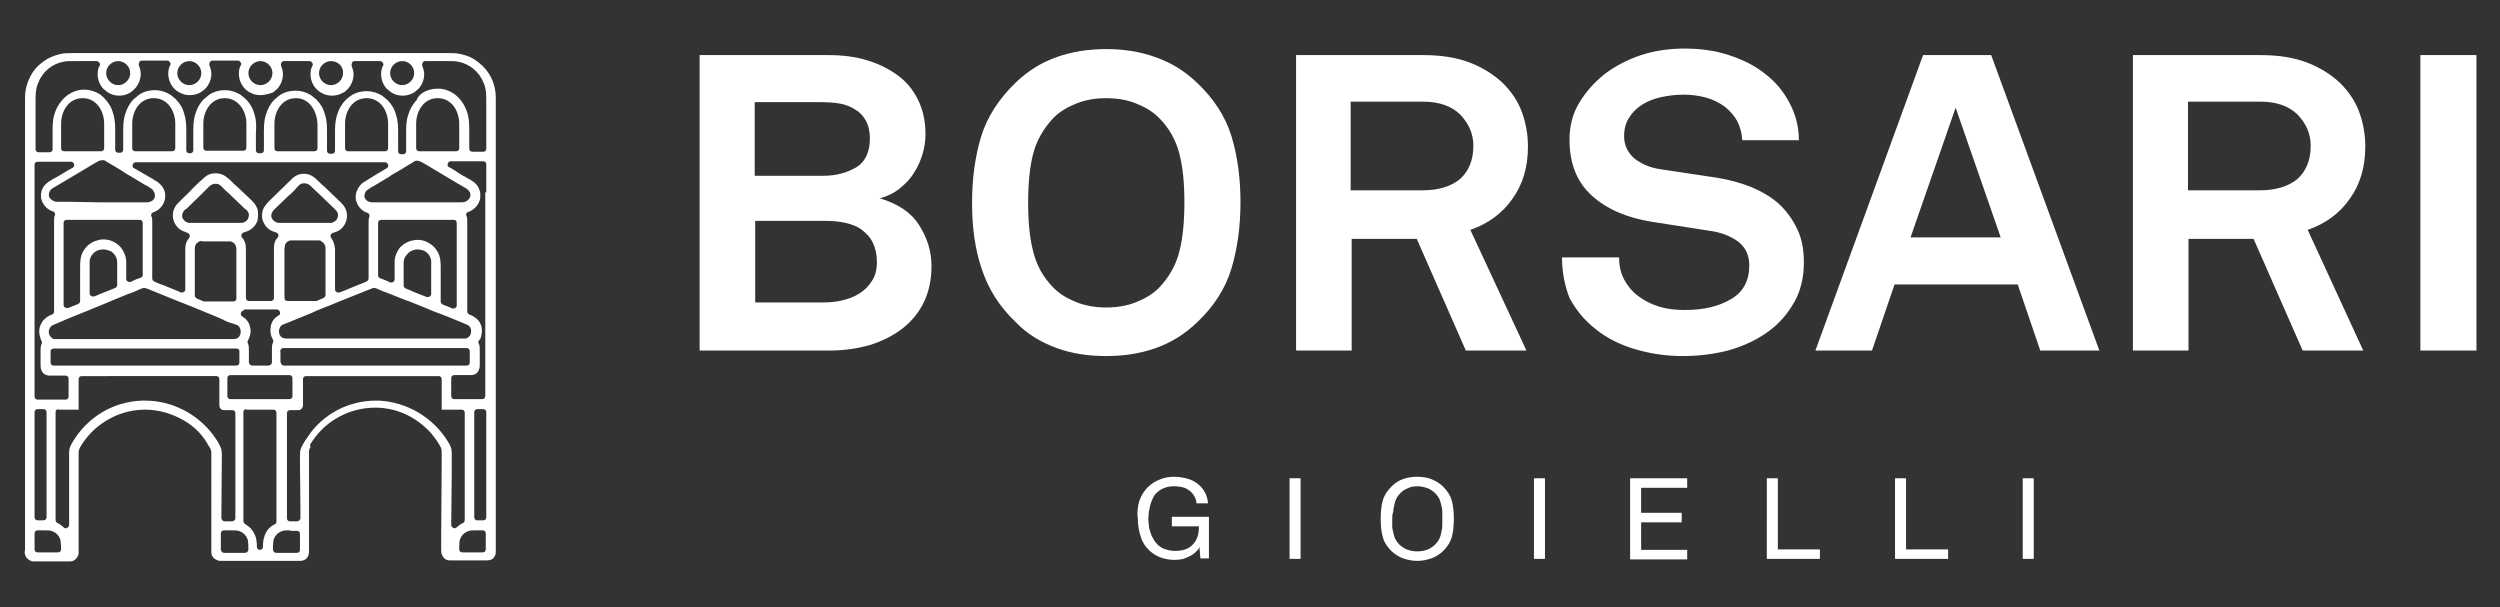 <?xml version="1.0" encoding="utf-8"?>
<!-- Generator: Adobe Illustrator 27.8.0, SVG Export Plug-In . SVG Version: 6.00 Build 0)  -->
<svg version="1.1" id="Livello_1" xmlns="http://www.w3.org/2000/svg" xmlns:xlink="http://www.w3.org/1999/xlink" x="0px" y="0px"
	 viewBox="0 0 499.2 121.3" style="enable-background:new 0 0 499.2 121.3;" xml:space="preserve">
<rect x="0" y="0" width="499.2" height="121.3" fill="#333333" stroke="none"/>
<style type="text/css">
	.st0{fill:#FFF;}
</style>
<path class="st0" d="M97.1,38.4v-5.6c0-0.4-0.3-0.6-0.6-0.6h-6.5c-0.3,0-0.5,0.2-0.6,0.5c-0.1,0.3,0,0.6,0.3,0.7l0.4,0.2
	c0.5,0.3,1,0.6,1.4,0.9c0.5,0.3,0.9,0.6,1.4,0.8l0.3,0.2c0.1,0.1,0.3,0.2,0.4,0.2c0.5,0.3,1,0.6,1.4,1c0.5,0.5,0.8,1.2,0.9,1.9
	c0,0.2,0,0.7,0,0.9c-0.2,1.3-1.1,2.3-2.3,2.8l-0.1,0c-0.3,0.1-0.5,0.4-0.4,0.7c0,0.1,0,0.2,0.1,0.2c0.1,0.3,0.1,0.7,0.1,1.1l0,0.1
	c0,0.2,0,0.4,0,0.6l0,0.2c0,0.8,0,1.6,0,2.4c0,1.1,0,14.6,0,14.6c0,0.3,0.2,0.5,0.4,0.6l0.5,0.2c0.8,0.4,1.5,1,1.8,1.8
	c0.5,1.2,0,2.6,0,2.6l-0.1,0.3L95.6,68c-0.1,0.2-0.1,0.4,0,0.6c0.2,0.4,0.2,0.8,0.2,1.3l0,1.7c0,0.3,0,0.5,0,0.8l0,0.2
	c0,0.5,0,0.9-0.2,1.3c-0.3,0.7-0.8,1-1.7,1c-0.1,0-0.6,0-0.6,0l-0.3,0c0,0-0.1,0-0.1,0l-2.2,0c-0.4,0-0.6,0.3-0.6,0.6v3.6
	c0,0.4,0.3,0.6,0.6,0.6h5.6c0.4,0,0.6-0.3,0.6-0.6V67.7v-3.1V39.5V38.4z M23.6,12.2c-1.3,0-2.4,1.1-2.4,2.4c0,1.3,1.1,2.4,2.4,2.4
	c1.3,0,2.4-1.1,2.4-2.4C26,13.3,24.9,12.2,23.6,12.2z M37.8,12.2c-1.3,0-2.4,1.1-2.4,2.4c0,1.3,1.1,2.4,2.4,2.4
	c1.3,0,2.4-1.1,2.4-2.4C40.2,13.3,39.1,12.2,37.8,12.2z M52,12.2c-1.3,0-2.4,1.1-2.4,2.4c0,1.3,1.1,2.4,2.4,2.4
	c1.3,0,2.4-1.1,2.4-2.4C54.4,13.3,53.3,12.2,52,12.2z M66.1,12.2c-1.3,0-2.4,1.1-2.4,2.4c0,1.3,1.1,2.4,2.4,2.4
	c1.3,0,2.4-1.1,2.4-2.4C68.6,13.3,67.5,12.2,66.1,12.2z M80.3,12.2c-1.3,0-2.4,1.1-2.4,2.4c0,1.3,1.1,2.4,2.4,2.4
	c1.3,0,2.4-1.1,2.4-2.4C82.7,13.3,81.7,12.2,80.3,12.2z M16.5,19.6c-2.8,0-4.3,2.6-4.3,5.1c0,1.4,0,2.8,0,4.2l0,0.7
	c0,0.4,0.3,0.6,0.6,0.6h7.4c0.4,0,0.6-0.3,0.6-0.6l0-0.6c0-1.4,0-2.9,0-4.3C20.8,22.2,19.3,19.6,16.5,19.6z M30.7,19.6
	c-2.8,0-4.3,2.6-4.3,5.1c0,1.4,0,2.8,0,4.2l0,0.7c0,0.4,0.3,0.6,0.6,0.6h7.4c0.4,0,0.6-0.3,0.6-0.6l0-0.7c0-1.4,0-2.8,0-4.2
	C35,22.2,33.5,19.6,30.7,19.6z M44.9,19.6c-2.8,0-4.3,2.6-4.3,5.1c0,1.4,0,2.7,0,4l0,0.8c0,0.4,0.3,0.6,0.6,0.6h7.4
	c0.4,0,0.6-0.3,0.6-0.6l0-0.6c0-1.4,0-2.9,0-4.3C49.2,22.2,47.6,19.6,44.9,19.6z M59.1,19.6c-2.8,0-4.3,2.6-4.3,5.1
	c0,1.6,0,3.3,0,4.9c0,0.4,0.3,0.6,0.6,0.6h7.4c0.4,0,0.6-0.3,0.6-0.6l0-0.6c0-1.4,0-2.8,0-4.2C63.3,22.2,61.8,19.6,59.1,19.6z
	 M73.2,19.6c-2.8,0-4.3,2.6-4.3,5.1c0,1.4,0,2.8,0,4.1l0,0.8c0,0.4,0.3,0.6,0.6,0.6h7.4c0.4,0,0.6-0.3,0.6-0.6l0-0.2
	c0-1.5,0-3.1,0-4.7C77.5,22.2,76,19.6,73.2,19.6z M84.3,18.6c0.9-0.6,2-0.9,3.1-0.9c2.7,0,5,1.9,5.9,4.8c0.4,1.2,0.4,2.4,0.4,3.7
	l0,0.6v2.9c0,0.4,0.3,0.6,0.6,0.6h2.2c0.4,0,0.6-0.3,0.6-0.6l0-7.5c0-0.7,0-1.4,0-2.2c0-1.1,0-2.2-0.5-3.4c-0.9-2.3-2.9-3.9-5.2-4.3
	c-0.5-0.1-1.1-0.1-2-0.1c-0.2,0-0.7,0-0.7,0s-0.5,0-0.6,0h-3.2c-0.2,0-0.4,0.1-0.5,0.3c-0.1,0.2-0.1,0.4-0.1,0.6
	c0.2,0.5,0.4,1.1,0.4,1.7c0,1.1-0.4,2.1-1.1,2.9c-0.2,0.2-0.9,0.8-1,0.8c-0.7,0.4-1.4,0.6-2.2,0.6c-0.8,0-1.5-0.2-2.2-0.6
	c-0.1-0.1-0.8-0.6-1-0.8c-0.7-0.8-1.1-1.8-1.1-2.9c0-0.6,0.1-1.2,0.4-1.7c0.1-0.2,0.1-0.4-0.1-0.6c-0.1-0.2-0.3-0.3-0.5-0.3h-5.1
	c-0.2,0-0.4,0.1-0.5,0.3c-0.1,0.2-0.1,0.4-0.1,0.6c0.2,0.6,0.4,1.1,0.4,1.7c0,1.1-0.4,2.1-1.1,2.9c0,0-0.6,0.7-1,0.8
	c-0.7,0.4-1.4,0.6-2.2,0.6c-0.8,0-1.5-0.2-2.2-0.6c-0.5-0.3-1-0.8-1-0.8c-0.7-0.8-1.1-1.8-1.1-2.9c0-0.6,0.1-1.2,0.4-1.7
	c0.1-0.2,0.1-0.4-0.1-0.6c-0.1-0.2-0.3-0.3-0.5-0.3h-5.1c-0.2,0-0.4,0.1-0.5,0.3c-0.1,0.2-0.1,0.4-0.1,0.6c0.2,0.5,0.4,1.1,0.4,1.7
	c0,1.1-0.4,2.1-1.1,2.9c-0.2,0.2-0.9,0.8-1,0.8C53.5,18.8,52.7,19,52,19c-0.8,0-1.5-0.2-2.2-0.6c-0.6-0.3-1-0.8-1-0.8
	c-0.7-0.8-1.1-1.8-1.1-2.9c0-0.6,0.1-1.2,0.4-1.7c0.1-0.2,0.1-0.4-0.1-0.6c-0.1-0.2-0.3-0.3-0.5-0.3h-5.1c-0.2,0-0.4,0.1-0.5,0.3
	c-0.1,0.2-0.1,0.4-0.1,0.6c0.2,0.5,0.4,1.1,0.4,1.7c0,1.1-0.4,2.1-1.1,2.9c0,0-0.6,0.6-1,0.8c-0.6,0.4-1.5,0.6-2.2,0.6
	c-0.8,0-1.5-0.2-2.2-0.6c-0.7-0.4-1-0.8-1-0.8c-0.7-0.8-1.1-1.8-1.1-2.9c0-0.6,0.1-1.2,0.4-1.7c0.1-0.2,0.1-0.4-0.1-0.6
	c-0.1-0.2-0.3-0.3-0.5-0.3h-5.1c-0.2,0-0.4,0.1-0.5,0.3c-0.1,0.2-0.1,0.4-0.1,0.6c0.2,0.5,0.4,1.1,0.4,1.7c0,0.8-0.2,2.5-2.1,3.8
	c-0.7,0.4-1.4,0.6-2.2,0.6c-0.8,0-1.5-0.2-2.2-0.6c-0.1-0.1-0.8-0.6-1-0.8c-0.7-0.8-1.1-1.8-1.1-2.9c0-0.6,0.1-1.2,0.4-1.7
	c0.1-0.2,0.1-0.4-0.1-0.6c-0.1-0.2-0.3-0.3-0.5-0.3h-3.2c-0.2,0-0.4,0-0.6,0c-0.2,0-0.5,0-0.8,0c-0.8,0-1.4,0-1.9,0.1
	c-2.4,0.4-4.3,2-5.2,4.3c-0.5,1.2-0.5,2.3-0.5,3.4c0,0.7,0,1.4,0,2.2c0,0.4,0,0.7,0,1.1c0,2.2,0,4.3,0,6.5c0,0.4,0.3,0.6,0.6,0.6
	h2.2c0.4,0,0.6-0.3,0.6-0.6v-2.9l0-0.5c0-1.3,0-2.5,0.4-3.7c0.9-2.8,3.2-4.8,5.9-4.8c1.1,0,2.1,0.3,3.1,0.9c0,0,0.8,0.6,1,0.9
	c0.8,0.8,1.4,1.8,1.7,3c0.4,1.2,0.4,2.4,0.4,3.7l0,0.6v2.9c0,0.4,0.3,0.6,0.6,0.6h0.4c0.4,0,0.6-0.3,0.6-0.6v-2.9l0-0.5
	c0-1.3,0-2.5,0.4-3.7c0.3-1.1,0.9-2.2,1.7-3c0,0,1-0.8,1.1-0.9c0.9-0.6,2-0.9,3.1-0.9c1.1,0,2.1,0.3,3.1,0.9
	c0.1,0.1,0.8,0.6,1.1,0.9c0.8,0.8,1.4,1.8,1.7,3c0.4,1.2,0.4,2.4,0.4,3.7c0,0.2,0,3.5,0,3.5c0,0.4,0.3,0.6,0.6,0.6H38
	c0.4,0,0.6-0.3,0.6-0.6v-2.9l0-0.6c0-1.3,0-2.5,0.4-3.7c0.3-1.1,0.9-2.2,1.7-3c0,0,1-0.8,1.1-0.9c0.9-0.6,2-0.9,3.1-0.9
	c1.1,0,2.1,0.3,3.1,0.9c0.1,0.1,0.8,0.6,1.1,0.9c0.8,0.8,1.4,1.8,1.7,3c0.4,1.2,0.4,2.4,0.3,3.7l0,0.6c0,1,0,1.9,0,2.9
	c0,0.4,0.3,0.6,0.6,0.6h0.4c0.4,0,0.6-0.3,0.6-0.6v-2.9l0-0.5c0-1.3,0-2.5,0.4-3.7c0.3-1.1,0.9-2.2,1.7-3c0,0,0.9-0.8,1.1-0.9
	c0.9-0.6,2-0.9,3.1-0.9c1.1,0,2.1,0.3,3.1,0.9c0.4,0.3,1.1,0.9,1.1,0.9c0.8,0.8,1.4,1.8,1.7,3c0.4,1.2,0.4,2.4,0.4,3.7l0,0.6v2.9
	c0,0.4,0.3,0.6,0.6,0.6h0.4c0.4,0,0.6-0.3,0.6-0.6c0-1,0-1.9,0-2.9l0-0.5c0-1.3,0-2.5,0.4-3.7c0.3-1.1,0.9-2.2,1.7-3
	c0,0,0.5-0.5,1.1-0.9c0.9-0.6,2-0.9,3.1-0.9c1.1,0,2.1,0.3,3.1,0.9c0.1,0.1,0.8,0.6,1.1,0.9c0.8,0.8,1.4,1.8,1.7,3
	c0.4,1.2,0.4,2.4,0.4,3.7l0,0.6v2.9c0,0.4,0.3,0.6,0.6,0.6h0.4c0.4,0,0.6-0.3,0.6-0.6c0-1,0-1.9,0-2.9l0-0.6c0-1.3,0-2.5,0.4-3.7
	c0.3-1.1,0.9-2.2,1.7-3C83.3,19.4,84.2,18.6,84.3,18.6z M87.4,19.6c-2.8,0-4.3,2.6-4.3,5.1c0,1.6,0,3.2,0,4.7l0,0.2
	c0,0.4,0.3,0.6,0.6,0.6h7.4c0.4,0,0.6-0.3,0.6-0.6l0-0.3c0-1.5,0-3.1,0-4.6C91.7,22.2,90.2,19.6,87.4,19.6z M19.9,40.4h5.5
	c0.4,0,0.9,0,1.3,0c0.4,0,0.9,0,1.3,0c0.5,0,0.9,0,1.4,0c0.5,0,1.1-0.3,1.3-0.6c0.2-0.3,0.3-0.7,0.2-1.1c-0.1-0.4-0.3-0.6-0.5-0.9
	c-0.3-0.2-0.6-0.4-0.9-0.6c-0.1-0.1-0.3-0.2-0.4-0.2l-3-1.8c-0.5-0.3-1.1-0.6-1.6-1c-1-0.6-2.1-1.3-3.2-1.9c0,0-0.1,0-0.1-0.1
	l-0.4-0.2c-0.1,0-0.1,0-0.2,0h-0.3c0,0-0.1,0-0.1,0c-0.5,0.1-0.8,0.3-1.1,0.5c-0.1,0-0.1,0.1-0.2,0.1l-7.9,4.7
	c-0.1,0-0.1,0.1-0.2,0.1c-0.3,0.2-0.8,0.4-1,1.1c-0.2,0.7,0.2,1.2,0.4,1.3c0.4,0.4,0.9,0.5,1.3,0.5c0,0,0.2,0,0.2,0c0,0,0.1,0,0.1,0
	h0c0.3,0,0.7,0,1,0c0.5,0,0.9,0,1.4,0L19.9,40.4z M83.2,32.1c-0.1,0-0.1,0-0.2,0l-0.4,0.2c0,0-0.1,0-0.1,0.1
	c-1.1,0.6-2.1,1.3-3.2,1.9c-0.5,0.3-1.1,0.6-1.6,1l-1,0.6c-0.7,0.4-1.3,0.8-2,1.2c-0.1,0.1-0.3,0.2-0.4,0.2
	c-0.3,0.2-0.6,0.4-0.9,0.6c-0.3,0.2-0.5,0.5-0.6,0.9c-0.1,0.4,0,0.7,0.2,1c0.3,0.4,0.8,0.6,1.4,0.6c0.5,0,0.9,0,1.4,0
	c0.4,0,0.9,0,1.3,0c0.4,0,0.9,0,1.3,0H84l5.5,0c0.5,0,0.9,0,1.4,0c0.3,0,0.7,0,1,0h0c0,0,0.1,0,0.1,0c0,0,0,0,0,0h0.2
	c0.4,0,0.9-0.1,1.3-0.5c0.4-0.4,0.5-0.8,0.4-1.3c-0.2-0.6-0.7-0.9-1-1.1c-0.1,0-0.1-0.1-0.2-0.1c-1.1-0.6-7.9-4.7-7.9-4.7
	c-0.1,0-0.1-0.1-0.2-0.1c-0.3-0.2-0.7-0.4-1.2-0.5c0,0-0.1,0-0.1,0H83.2z M47.7,44.5c0,0,0.3,0,0.3,0c0.2,0,0.3,0,0.4,0
	c0.4-0.1,0.7-0.3,1-0.6c0.2-0.3,0.3-0.7,0.3-1.1c-0.1-0.5-0.4-0.8-0.6-1L49,41.8c-0.9-0.9-1.8-1.7-2.7-2.6c-0.4-0.4-0.8-0.8-1.2-1.1
	l-0.6-0.6c0,0-0.1-0.1-0.1-0.1c-0.3-0.3-0.6-0.7-1.3-0.7c0,0,0,0-0.1,0c-0.7,0-1.1,0.4-1.4,0.7l-0.1,0.1c-0.6,0.6-2.1,2.1-2.1,2.1
	c-0.8,0.7-1.5,1.5-2.3,2.2L37,41.8c-0.2,0.2-0.5,0.5-0.6,1c-0.1,0.4,0,0.8,0.3,1.1c0.2,0.3,0.5,0.5,1,0.6c0.1,0,0.3,0,0.4,0
	c0.1,0,0.3,0,0.3,0H47.7z M65.5,44.5c0,0,0.2,0,0.3,0c0.2,0,0.3,0,0.4,0c0.4-0.1,0.7-0.3,1-0.6c0.2-0.3,0.3-0.7,0.3-1.1
	c-0.1-0.5-0.4-0.8-0.6-1l-0.1-0.1c-0.9-0.9-1.8-1.7-2.7-2.6l-1.8-1.7l-0.1-0.1c-0.3-0.3-0.7-0.7-1.4-0.7c0,0,0,0-0.1,0
	c-0.7,0-1,0.4-1.3,0.7c0,0-0.1,0.1-0.1,0.1L58.8,38c-0.4,0.4-0.8,0.8-1.2,1.1c-0.9,0.9-1.8,1.7-2.7,2.6l-0.1,0.1
	c-0.2,0.2-0.5,0.5-0.6,1c-0.1,0.4,0,0.8,0.3,1.1c0.3,0.3,0.6,0.5,1,0.6c0.1,0,0.3,0,0.4,0c0.1,0,0.3,0,0.3,0H65.5z M51.4,44.1
	C51,45.2,50.1,46,49,46.3l-0.3,0.1c-0.3,0.1-0.5,0.3-0.5,0.6c0,0.2,0,0.4,0.2,0.5c0.3,0.3,0.4,0.7,0.6,1.1c0.1,0.5,0.1,0.9,0.1,1.4
	v9.5c0,0.4,0.3,0.6,0.6,0.6h4.4c0.4,0,0.6-0.3,0.6-0.6V50c0-0.5,0-1,0.1-1.4c0.1-0.4,0.3-0.8,0.6-1.1c0.1-0.1,0.2-0.3,0.2-0.5
	c0-0.3-0.2-0.5-0.5-0.6l-0.3-0.1c-1.1-0.3-1.9-1.1-2.3-2.2c-0.4-1.1,0-2.2,0-2.2c0.3-0.8,0.9-1.4,1.5-2l0.3-0.3
	c0.4-0.4,3.7-3.6,3.7-3.6c0.4-0.4,0.7-0.7,1.1-0.9c0.5-0.3,1-0.4,1.6-0.4h0c1.1,0,1.9,0.5,2.8,1.4c0.4,0.4,0.8,0.8,1.3,1.2l2.5,2.4
	l0.3,0.3c0.2,0.2,0.5,0.4,0.7,0.7c0.5,0.5,0.7,0.9,0.9,1.6c0.4,1.8-0.6,3.6-2.4,4.1l-0.3,0.1c-0.3,0.1-0.5,0.3-0.5,0.6
	c0,0.2,0.1,0.4,0.2,0.5c0.4,0.6,0.6,1.2,0.7,2.1c0,0.6,0,1.2,0,1.8c0,0.3,0,0.6,0,0.9v5.4c0,0.2,0.1,0.4,0.3,0.5
	c0.1,0.1,0.2,0.1,0.4,0.1c0.1,0,0.2,0,0.2,0l0.8-0.3c1-0.4,1.9-0.8,2.9-1.2l1.3-0.5l0.4-0.2c0.2-0.1,0.4-0.3,0.4-0.6v-6.3
	c0-1.1,0-2.1,0-3.2l0-0.5c0-0.4,0-0.7,0-1l0-0.1c0-0.4,0-0.8,0.1-1.1c0-0.1,0.1-0.1,0.1-0.2c0-0.3-0.1-0.6-0.4-0.7
	c-1-0.3-1.7-1-2.1-1.9c-0.6-1.3-0.2-2.7,0.8-3.8c0.3-0.3,0.6-0.5,1-0.7c0.1-0.1,0.2-0.1,0.3-0.2c0,0,2.9-1.8,3.8-2.3
	c0.2-0.1,0.4-0.4,0.3-0.7c-0.1-0.3-0.3-0.5-0.6-0.5H27.1c-0.3,0-0.5,0.2-0.6,0.5c-0.1,0.3,0,0.6,0.3,0.7c0.9,0.5,1.7,1,2.6,1.5
	l1.2,0.7c0.1,0.1,0.2,0.1,0.3,0.2c0.4,0.2,0.7,0.4,1,0.7c1.1,1,1.4,2.4,0.8,3.8c-0.4,0.9-1.2,1.6-2.1,1.9c-0.3,0.1-0.5,0.4-0.4,0.7
	c0,0.1,0,0.2,0.1,0.2c0.1,0.3,0.1,0.7,0.1,1.1c0,0,0,1.4,0,1.7c0,0.7,0,1.4,0,2.1l0,7.4c0,0.3,0.2,0.5,0.4,0.6l0.4,0.2
	c0,0,0.9,0.4,1.3,0.5c0.9,0.4,1.8,0.7,2.7,1.1l0.9,0.4c0.1,0,0.2,0,0.2,0c0.1,0,0.3,0,0.4-0.1c0.2-0.1,0.3-0.3,0.3-0.5
	c0-1.7,0-3.9,0-5.4c0-0.3,0-0.6,0-0.9c0-0.6,0-1.2,0-1.8c0-0.9,0.2-1.5,0.7-2.1c0.1-0.1,0.2-0.3,0.2-0.5c0-0.3-0.2-0.5-0.5-0.6
	L37,46.3c-1.8-0.5-2.8-2.3-2.4-4.1c0.2-0.6,0.4-1.1,0.9-1.6c0.2-0.2,0.4-0.4,0.7-0.7l0.3-0.3c0.6-0.6,1.3-1.2,1.9-1.9
	c0.3-0.3,1.5-1.5,1.8-1.7c0.9-0.9,1.6-1.4,2.8-1.4c0.6,0,1.1,0.1,1.7,0.4c0.4,0.2,0.8,0.6,1.2,0.9c0.6,0.6,1.2,1.2,1.8,1.7l1.9,1.8
	c0.1,0.1,0.2,0.2,0.3,0.3c0.7,0.6,1.2,1.2,1.5,2C51.7,42.8,51.4,44.1,51.4,44.1z M20.6,49.8c-0.4,0-0.7,0.1-1.1,0.2
	c-0.9,0.4-1.5,1.2-1.6,2.1c0,0.3,0,0.6,0,0.8c0,0.1,0,0.2,0,0.2c0,0.4,0,0.8,0,1.2v4.3c0,0.2,0.1,0.4,0.3,0.5
	c0.1,0.1,0.2,0.1,0.4,0.1c0.1,0,0.2,0,0.2,0c0.6-0.2,1.1-0.5,1.7-0.7l1.5-0.6c0.3-0.1,0.7-0.3,1-0.4c0.2-0.1,0.4-0.3,0.4-0.6
	c0,0,0-3.6,0-4.3c0-0.4,0-0.9-0.3-1.4c-0.2-0.4-0.5-0.7-0.9-1C21.7,50,21.1,49.8,20.6,49.8z M83.4,49.8c-0.6,0-1.1,0.2-1.6,0.5
	c-0.4,0.3-0.6,0.6-0.9,1c-0.3,0.5-0.3,1-0.3,1.4c0,1,0,2.3,0,3.5l0,0.8c0,0.3,0.2,0.5,0.4,0.6c0.5,0.2,1,0.4,1.4,0.6
	c0,0,2.2,0.9,2.8,1.1c0.1,0,0.2,0,0.2,0c0.1,0,0.3,0,0.4-0.1c0.2-0.1,0.3-0.3,0.3-0.5v-5.6c0-0.1,0-0.1,0-0.2c0-0.3,0-0.5,0-0.8
	c-0.1-1-0.8-1.8-1.6-2.1C84.1,49.9,83.7,49.8,83.4,49.8z M40.3,48.1c0,0-0.1,0-0.1,0l-0.4,0.1c-0.1,0-0.1,0-0.1,0.1
	c-0.5,0.2-0.8,0.7-0.8,1.3c0,0.6,0,1.2,0,1.8c0,0.3,0,0.5,0,0.8v6.8c0,0.3,0.2,0.5,0.4,0.6l1.4,0.6c0.1,0,0.2,0,0.2,0h5.7
	c0.4,0,0.6-0.3,0.6-0.6v-9.9c0,0,0-0.1,0-0.1l-0.1-0.4c0,0,0-0.1,0-0.1c-0.2-0.5-0.7-0.9-1.2-0.9c-0.3,0-0.6,0-0.9,0
	c-0.3,0-0.6,0-0.8,0c-0.3,0-0.5,0-0.8,0H40.3z M59,48c-0.3,0-0.6,0-0.9,0c-0.5,0-1,0.4-1.2,0.9c0,0,0,0.1,0,0.2l-0.1,0.4
	c0,0,0,0.1,0,0.1c0,0.2,0,9.9,0,9.9c0,0.4,0.3,0.6,0.6,0.6H63c0.1,0,0.2,0,0.2,0c0.3-0.1,1.4-0.6,1.4-0.6c0.2-0.1,0.4-0.3,0.4-0.6
	V52c0-0.3,0-0.5,0-0.8c0-0.6,0-1.2,0-1.7c0-0.5-0.3-1-0.8-1.3c0,0-0.1,0-0.1-0.1l-0.4-0.1c0,0-0.1,0-0.1,0h-3c-0.3,0-0.5,0-0.8,0
	C59.5,48,59.2,48,59,48z M13.3,43.9c-0.4,0-0.6,0.3-0.6,0.6v16.4c0,0.2,0.1,0.4,0.3,0.5c0.1,0.1,0.2,0.1,0.4,0.1c0.1,0,0.2,0,0.2,0
	c0.7-0.3,1.3-0.5,2-0.8c0.2-0.1,0.4-0.3,0.4-0.6l0-1.2c0-2.1,0-4.3,0-5.7c0-1.2,0.1-2.1,0.6-3c0.5-0.9,1.3-1.6,2.2-2
	c0.6-0.2,1.2-0.4,1.8-0.4c1.4,0,2.7,0.6,3.6,1.7c0.6,0.8,1,1.8,1,2.8c0,0.4,0,0.7,0,1.1c0,0.2,0,0.4,0,0.6v1.7
	c0,0.2,0.1,0.4,0.3,0.5c0.1,0.1,0.2,0.1,0.4,0.1c0.1,0,0.2,0,0.2,0l0.4-0.2c0.1-0.1,0.3-0.1,0.4-0.2c0.4-0.2,0.8-0.3,1.1-0.4
	c0.3-0.1,0.5-0.3,0.5-0.6V44.5c0-0.4-0.3-0.6-0.6-0.6H13.3z M83.4,47.9c0.6,0,1.2,0.1,1.8,0.4c0.9,0.4,1.7,1.1,2.2,2
	c0.5,0.9,0.6,1.8,0.6,3c0,1.3,0,3.5,0,6.9c0,0.3,0.2,0.5,0.4,0.6c0.5,0.2,1,0.4,1.5,0.6l0.4,0.2c0.1,0,0.2,0,0.2,0
	c0.1,0,0.3,0,0.4-0.1c0.2-0.1,0.3-0.3,0.3-0.5V44.5c0-0.4-0.3-0.6-0.6-0.6H76.1c-0.4,0-0.6,0.3-0.6,0.6V55c0,0.3,0.2,0.5,0.5,0.6
	c0.4,0.1,0.7,0.3,1.1,0.4c0.1,0.1,0.3,0.1,0.4,0.2l0.4,0.2c0.1,0,0.2,0,0.2,0c0.1,0,0.3,0,0.4-0.1c0.2-0.1,0.3-0.3,0.3-0.5v-1.7
	c0-0.2,0-0.4,0-0.6c0-0.4,0-0.8,0-1.2c0-1,0.4-2,1-2.8C80.7,48.5,82,47.9,83.4,47.9z M28.8,57.5c-0.1,0-0.2,0-0.2,0
	c-0.3,0.1-0.5,0.2-0.8,0.3L27.4,58c-0.6,0.3-1.2,0.5-1.8,0.7c0,0-4.7,1.9-5.8,2.4c-1.1,0.4-2.1,0.9-3.2,1.3c-2,0.8-4,1.6-6,2.5
	c-0.7,0.3-1,1.2-0.8,1.8c0.1,0.2,0.2,0.6,0.6,0.8c0,0,0.1,0,0.1,0.1l0.2,0.1c0.1,0,0.1,0,0.2,0c0.1,0,0.2,0,0.3,0h33.9
	c0.5,0,1,0,1.5,0c0.2,0,0.6,0,1-0.3c0.5-0.5,0.6-1.3,0.3-1.9c0-0.1-0.1-0.1-0.1-0.2l-0.3-0.3c-0.1-0.1-0.1-0.1-0.2-0.1
	c-0.3-0.1-0.5-0.2-0.8-0.3l-0.4-0.1c-0.6-0.2-1.1-0.4-1.6-0.7l-1.4-0.6c-1.5-0.6-3.1-1.3-4.6-1.9c-1.1-0.4-2.2-0.9-3.3-1.3
	c-2-0.8-3.9-1.6-5.9-2.4c-0.1,0-0.1,0-0.2,0C29.2,57.5,28.8,57.5,28.8,57.5z M74.7,57.5c-0.1,0-0.1,0-0.2,0c-2,0.8-4,1.6-6,2.4
	c-1.1,0.4-2.1,0.9-3.2,1.3c-1,0.4-2.1,0.8-3.1,1.3l-4.9,2c-0.3,0.1-0.5,0.2-0.8,0.3c-0.1,0-0.1,0.1-0.2,0.1l-0.3,0.3
	c0,0-0.1,0.1-0.1,0.2c-0.3,0.5-0.3,1.4,0.3,1.9c0.4,0.3,0.8,0.3,1,0.3c0.5,0,1,0,1.5,0h33.9c0.1,0,0.2,0,0.3,0c0.1,0,0.1,0,0.2,0
	l0.2-0.1c0,0,0.1,0,0.1-0.1c0.4-0.2,0.6-0.6,0.6-0.8c0.2-0.7,0-1.5-0.8-1.8c-2-0.8-4-1.7-6-2.4c-1.1-0.4-2.1-0.9-3.2-1.3
	c-1.2-0.5-2.4-1-3.6-1.4l-2.5-1c-0.5-0.2-1-0.4-1.6-0.6c-0.1-0.1-0.3-0.1-0.4-0.2c-0.2-0.1-0.5-0.2-0.7-0.3c-0.1,0-0.2,0-0.2,0
	C75.2,57.5,74.7,57.5,74.7,57.5z M10.1,72.4c0,0.4,0.3,0.6,0.6,0.6h36.5c0.4,0,0.6-0.3,0.6-0.6l0-0.7c0-0.5,0-0.9,0-1.4
	c0-0.1,0-0.2,0-0.3c-0.1-0.3-0.3-0.4-0.6-0.4c0,0,0,0-0.1,0c-0.2,0-0.5,0-0.8,0h-0.7c-0.5,0-1,0-1.5,0h-1.3c-0.9,0-1.9,0-2.8,0
	l-15.2,0c-1.4,0-6.9,0-8.2,0c-1.4,0-2.7,0-4.1,0c0,0,0,0,0,0c-0.1,0-0.3,0-0.4,0l-0.5,0c-0.4,0-0.7,0-0.9,0c0,0,0,0,0,0
	c-0.3,0-0.5,0.2-0.6,0.4c0,0.1,0,0.2,0,0.3C10.1,70.3,10.1,71.9,10.1,72.4z M48.7,62c-0.3,0-0.5,0.2-0.6,0.5
	c-0.1,0.3,0.1,0.6,0.3,0.7c0.7,0.4,1.3,1.1,1.5,2c0.3,0.9,0.1,1.9-0.4,2.8c-0.1,0.2-0.1,0.4,0,0.6c0.2,0.4,0.2,0.9,0.2,1.4
	c0,0.1,0,0.2,0,0.3c0,0.3,0,0.6,0,0.8c0,0.4,0,0.8,0,1.2c0,0.2,0.1,0.3,0.2,0.5c0.1,0.1,0.3,0.2,0.5,0.2h3.2c0.2,0,0.3-0.1,0.5-0.2
	c0.1-0.1,0.2-0.3,0.2-0.5c0-0.3,0-0.6,0-1c0-0.4,0-0.7,0-1.1c0-0.1,0-0.2,0-0.4c0-0.5,0-1,0.2-1.4c0.1-0.2,0.1-0.4,0-0.6
	c-0.5-0.8-0.6-1.8-0.4-2.8c0.2-0.9,0.8-1.6,1.5-2c0.3-0.1,0.4-0.4,0.3-0.7c-0.1-0.3-0.3-0.5-0.6-0.5H48.7z M56.1,72.4
	c0,0.4,0.3,0.6,0.6,0.6h36.5c0.4,0,0.6-0.3,0.6-0.6c0,0,0-1.7,0-2.1c0-0.1,0-0.2,0-0.3c-0.1-0.3-0.3-0.5-0.6-0.5c0,0,0,0,0,0
	c-0.3,0-0.6,0-0.9,0l-0.5,0c-0.1,0-0.3,0-0.4,0c0,0-0.1,0-0.1,0c-1.3,0-2.7,0-4.1,0c-1.4,0-6.9,0-8.2,0l-15.2,0c-0.9,0-1.9,0-2.8,0
	h-1.3c-0.5,0-1,0-1.5,0h-0.7c-0.3,0-0.5,0-0.8,0c0,0,0,0-0.1,0c-0.3,0-0.5,0.2-0.6,0.4c0,0.1-0.1,0.3,0,0.4V72.4z M8.1,64.9
	c0.3-0.8,1-1.5,1.8-1.9l0.5-0.2c0.2-0.1,0.4-0.3,0.4-0.6v-9.7l0-4.9c0-0.6,0-2.4,0-2.4c0-0.3,0-0.6,0-0.9l0-0.1c0-0.4,0-0.8,0.1-1.1
	c0-0.1,0.1-0.1,0.1-0.2c0-0.3-0.1-0.6-0.4-0.7l-0.1,0c-1.2-0.4-2.1-1.5-2.3-2.7c0,0,0-0.7,0-0.9c0.1-0.7,0.4-1.3,0.9-1.8
	c0.4-0.4,0.9-0.7,1.4-1c0.1-0.1,0.3-0.2,0.4-0.2l0.7-0.4c0.3-0.2,0.7-0.4,1-0.6c0.6-0.4,1.2-0.7,1.9-1.1c0.2-0.1,0.4-0.4,0.3-0.7
	c-0.1-0.3-0.3-0.5-0.6-0.5H7.5c-0.4,0-0.6,0.3-0.6,0.6v5.6v1.1c0,4.2,0,8.5,0,12.7c0,4.1,0,8.3,0,12.4v3.1v11.4
	c0,0.4,0.3,0.6,0.6,0.6h5.6c0.4,0,0.6-0.3,0.6-0.6v-3.6c0-0.4-0.3-0.6-0.6-0.6H11l-0.1,0l-0.6,0c-0.1,0-0.2,0-0.3,0
	c-0.8,0-1.4-0.3-1.7-1c-0.2-0.4-0.2-0.8-0.2-1.3l0-0.2c0-0.2,0-0.5,0-0.8l0-1.7c0-0.5,0-0.9,0.2-1.3c0.1-0.2,0.1-0.4,0-0.6l-0.1-0.2
	l-0.1-0.3C7.5,66,8.1,64.9,8.1,64.9z M46,74.9c-0.4,0-0.6,0.3-0.6,0.6v3.6c0,0.4,0.3,0.6,0.6,0.6h11.8c0.4,0,0.6-0.3,0.6-0.6v-3.6
	c0-0.4-0.3-0.6-0.6-0.6h-1.3c-0.1,0-0.1,0-0.2,0l-0.3,0c-0.1,0-0.1,0-0.2,0c0,0,0,0,0,0h-7.7c0,0,0,0,0,0c-0.1,0-0.1,0-0.2,0l-0.3,0
	c-0.1,0-0.1,0-0.2,0H46z M7.5,81.7c-0.4,0-0.6,0.3-0.6,0.6v21c0,0.4,0.3,0.6,0.6,0.6l1.2,0c0.4,0,0.6-0.3,0.6-0.6v-21
	c0-0.4-0.3-0.6-0.6-0.6H7.5z M95.3,81.7c-0.4,0-0.6,0.3-0.6,0.6v21c0,0.4,0.3,0.6,0.6,0.6l1.2,0c0.4,0,0.6-0.3,0.6-0.6v-21
	c0-0.4-0.3-0.6-0.6-0.6H95.3z M11.7,81.7c-0.4,0-0.6,0.3-0.6,0.6v21.5c0,0.2,0.1,0.5,0.3,0.6l0.4,0.2c0.3,0.2,0.6,0.4,0.9,0.7
	c0.1,0.1,0.3,0.2,0.4,0.2c0.1,0,0.2,0,0.3-0.1c0.2-0.1,0.4-0.3,0.4-0.6c0-2.9,0-5.8,0-8.6c0-1.3,0-2.6,0-3.9l0-0.5c0-0.5,0-1,0-1.5
	c0-0.8,0.3-1.4,0.8-2.2c2.9-4.8,8-7.9,13.7-8.1c0.2,0,0.5,0,0.7,0c5.3,0,10.4,2.6,13.6,6.9c0.4,0.6,0.8,1.1,1.1,1.7
	c0.5,0.9,0.6,1.3,0.6,2.3c0,1.1-0.1,12.5-0.1,12.5c0,0.2,0.1,0.3,0.2,0.5c0.1,0.1,0.3,0.2,0.5,0.2l0.8,0c0.2,0,0.4,0,0.6,0
	c0.4,0,0.7-0.3,0.7-0.6v-21c0-0.4-0.3-0.6-0.6-0.6h-1.7c-0.5,0-0.9-0.4-0.9-1v-5.2c0-0.4-0.3-0.6-0.6-0.6H16.3
	c-0.4,0-0.6,0.3-0.6,0.6v6.1H11.7z M75,80c0.2,0,0.5,0,0.7,0c5.6,0.3,10.7,3.3,13.7,8.1c0.5,0.8,0.8,1.4,0.8,2.2c0,0.5,0,1,0,1.5
	l0,0.5c0,0.9,0,1.9,0,2.8l-0.1,9.7c0,0.3,0.2,0.5,0.4,0.6c0.1,0,0.2,0.1,0.2,0.1c0.2,0,0.3-0.1,0.5-0.2c0.3-0.3,0.6-0.5,0.9-0.7
	l0.4-0.2c0.2-0.1,0.3-0.3,0.3-0.6V82.4c0-0.4-0.3-0.6-0.6-0.6h-4v-6.1c0-0.4-0.3-0.6-0.6-0.6H61.1c-0.4,0-0.6,0.3-0.6,0.6v5.2
	c0,0.5-0.4,1-0.9,1h-1.7c-0.4,0-0.6,0.3-0.6,0.6v21c0,0.4,0.3,0.6,0.6,0.6h0.5c0.2,0,0.4,0,0.6,0h0.3c0.2,0,0.3-0.1,0.5-0.2
	c0.1-0.1,0.2-0.3,0.2-0.5c0-2.4-0.1-10.3-0.1-10.3c0-0.7,0-1.4,0-2.1c0-1.1,0.1-1.4,0.6-2.3c0.3-0.5,0.6-1,1.1-1.7
	C64.6,82.6,69.7,80,75,80z M49.2,81.7c-0.4,0-0.6,0.3-0.6,0.6V104c0,0.2,0.1,0.5,0.3,0.6l0.1,0.1c0.9,0.5,1.5,1.2,1.9,2.1
	c0.3,0.7,0.4,1.5,0.4,2.4c0,0.4,0.3,0.6,0.6,0.6h0c0.4,0,0.6-0.3,0.6-0.6c0-0.9,0.1-1.6,0.4-2.4c0.4-1,1-1.6,1.9-2.1l0.1,0
	c0.2-0.1,0.3-0.3,0.3-0.6V82.4c0-0.4-0.3-0.6-0.6-0.6H49.2z M7.5,105.9c-0.4,0-0.6,0.3-0.6,0.6v3.2c0,0.4,0.3,0.6,0.6,0.6h4.1
	c0.4,0,0.6-0.3,0.6-0.6c0-1.1-0.1-1.8-0.2-2.1c-0.3-0.8-1-1.4-1.8-1.6c-0.3-0.1-0.7-0.1-1.4-0.1l-0.8,0L7.5,105.9z M44.7,105.9
	c-0.4,0-0.6,0.3-0.6,0.6l0,3.2c0,0.2,0.1,0.3,0.2,0.5c0.1,0.1,0.3,0.2,0.5,0.2h4.1c0.2,0,0.3-0.1,0.5-0.2c0.1-0.1,0.2-0.3,0.2-0.5
	c0-1.4-0.1-1.9-0.2-2.1c-0.3-0.8-1-1.4-1.8-1.6c-0.3-0.1-0.7-0.1-1.5-0.1l-0.8,0L44.7,105.9z M58,105.9c-0.8,0-1.2,0-1.5,0.1
	c-0.8,0.2-1.5,0.8-1.8,1.6c-0.1,0.2-0.2,0.7-0.2,2.1c0,0.2,0.1,0.3,0.2,0.5c0.1,0.1,0.3,0.2,0.5,0.2l4.1,0c0.4,0,0.6-0.3,0.6-0.6
	c0-0.7,0-1.5,0-2.2l0-1c0-0.4-0.3-0.6-0.6-0.6H58z M95.2,105.9c-0.8,0-1.2,0-1.5,0.1c-0.8,0.2-1.5,0.8-1.8,1.6
	c-0.2,0.4-0.2,1-0.2,2.1c0,0.4,0.3,0.6,0.6,0.6h4.1c0.4,0,0.6-0.3,0.6-0.6v-3.2c0-0.4-0.3-0.6-0.6-0.6H95.2z M57.6,112
	c-0.9,0-1.8,0-2.6,0c-0.9,0-1.8,0-2.6,0c-0.8,0-4.2,0-5,0c-0.8,0-1.6,0-2.4,0l-0.3,0c-0.1,0-0.2,0-0.3,0l-0.3,0
	c-0.2,0-0.4,0-0.6-0.1c-0.7-0.2-1.3-0.8-1.3-1.6c0-0.5,0-0.9,0-1.4c0-0.2,0-0.4,0-0.6c0-1.3,0-7.9,0-7.9l0-4.2c0-1.2,0-5.8,0-5.8
	c0-0.2,0-0.4-0.1-0.6c-0.1-0.2-0.2-0.4-0.3-0.6l-0.1-0.1C40.6,87,39,85.3,36.8,84c-2.4-1.4-5.1-2.2-7.8-2.2c-2.2,0-4.4,0.5-6.3,1.4
	c-2.3,1.1-4.2,2.6-5.7,4.6c-0.4,0.5-0.7,1-1,1.5c-0.3,0.6-0.3,0.8-0.3,1.3l0,0.2c0,1.3,0,8.6,0,8.6c0,3.1,0,6.2,0,9.3
	c0,0.1,0,0.3,0,0.5c0,0.4,0,1,0,1.3c-0.1,0.7-0.5,1.2-1.1,1.5c-0.3,0.1-0.6,0.1-0.9,0.1h-0.3c-0.4,0-0.8,0-1.3,0l-2.2,0
	c-0.3,0-0.5,0-0.8,0l-0.9,0c-0.2,0-0.3,0-0.5,0c0,0-0.5,0-0.5,0c-0.1,0-0.2,0-0.2,0l-0.2,0c-0.3,0-0.5,0-0.6-0.1
	c-0.6-0.2-1.1-0.7-1.2-1.3c-0.1-0.3-0.1-0.6,0-0.9l0-90.3c0-1.4,0.3-2.7,0.9-3.9c0.6-1.3,1.4-2.3,2.5-3.1c1.1-0.9,2.3-1.4,3.6-1.7
	c0.8-0.2,1.6-0.2,2.4-0.2c0.2,0,0.4,0,0.7,0c0.2,0,0.5,0,0.7,0h72.4c0.2,0,0.4,0,0.7,0c0.2,0,0.4,0,0.6,0h0c0.8,0,1.7,0,2.5,0.2
	c1.4,0.3,2.5,0.8,3.6,1.7c2.2,1.7,3.4,4.2,3.4,7l0,89.6c0,0.2,0,0.5,0,0.7c0,0.6,0,1-0.3,1.4c-0.3,0.5-0.8,0.7-1.5,0.7
	c-0.3,0-0.7,0-1,0c0,0-5.4,0-5.4,0c-0.1,0-0.2,0-0.3,0l-0.2,0c-0.2,0-0.3,0-0.5,0c-0.7,0-1.2-0.4-1.5-1c-0.2-0.4-0.2-0.8-0.2-1.3
	c0-0.2,0-0.4,0-0.6c0-0.1,0-0.2,0-0.4c0-0.6,0-1.2,0-1.8l0.1-14.4c0-0.6,0-1.2,0-1.8c0,0,0-0.1,0-0.2c0-0.3,0-0.7-0.2-1.1
	c-0.5-1-1.2-1.9-1.9-2.8c-1.6-1.7-3.3-3-5.4-3.9c-1.8-0.8-3.8-1.2-5.8-1.2c-2.8,0-5.6,0.8-8,2.3c-2.1,1.3-3.7,3-5,5.1L62,89.3
	c-0.3,0.4-0.3,0.6-0.3,1.2c0,0.6,0,1.3,0,1.9l0,3.8c0,2,0,7.7,0,7.7l0,1.6c0,0.8,0,1.5,0,2.3c0,0.2,0,0.3,0,0.5c0,0.5,0,0.9,0,1.4
	c0,0.6,0,1-0.2,1.4c-0.4,0.8-1.2,0.9-1.7,0.9C59.1,112,58.4,112,57.6,112z"/>
<path class="st0" d="M494.5,11v59h-11.2V11H494.5z M436.9,20.4v17.6h14.4c3.2,0,5.7-0.8,7.5-2.3c1.7-1.6,2.6-3.7,2.6-6.6
	c0-2.4-0.9-4.4-2.6-6.2c-1.7-1.7-4.2-2.6-7.4-2.6H436.9z M425.9,11h25.5c3.6,0,6.7,0.5,9.3,1.5c2.6,1,4.8,2.4,6.6,4.1
	c1.7,1.7,3,3.6,3.8,5.8c0.8,2.2,1.2,4.5,1.2,6.9c0,4-1,7.5-3.1,10.4c-2,2.9-4.9,5-8.4,6.2L471.9,70h-12.1L450,47.7h-13V70h-11.1V11z
	 M399.5,47.4l-9-25.9l-9,25.9H399.5z M384,11h13.6l21.6,59h-11.8l-4.5-13.2h-24.6L373.8,70h-11.3L384,11z M311.9,51.4h11.4
	c0,1.6,0.3,3.1,1,4.4c0.7,1.3,1.6,2.4,2.8,3.3c1.2,0.9,2.5,1.6,4.1,2.1c1.6,0.5,3.3,0.7,5.2,0.7c3.8,0,6.8-0.7,9.3-2.2
	c2.4-1.4,3.6-3.7,3.6-6.7c0-2.1-0.8-3.7-2.3-4.8c-1.5-1.1-3.4-1.8-5.5-2.1l-11.6-1.8c-5-0.8-9-2.5-12-5.2c-3-2.7-4.5-6.4-4.5-11.2
	c0-2.7,0.6-5.1,1.9-7.3c1.3-2.2,3-4.1,5.1-5.8c2.1-1.6,4.6-2.9,7.3-3.8c2.8-0.9,5.6-1.3,8.7-1.3c3.1,0,6.1,0.4,8.8,1.3
	c2.8,0.9,5.2,2.1,7.2,3.7c2.1,1.6,3.7,3.5,4.9,5.8c1.2,2.2,1.9,4.7,1.9,7.5h-11.3c-0.1-1.4-0.4-2.6-1-3.8c-0.6-1.1-1.5-2.1-2.5-2.9
	c-1.1-0.8-2.3-1.4-3.7-1.8c-1.4-0.4-3-0.6-4.6-0.6c-1.5,0-3,0.2-4.4,0.5c-1.4,0.3-2.7,0.8-3.8,1.5c-1.1,0.7-2,1.6-2.6,2.6
	c-0.7,1.1-1,2.3-1,3.7c0,1.8,0.7,3.2,2,4.4c1.4,1.1,3.1,1.9,5.3,2.2l11.3,1.7c2.4,0.4,4.7,1,6.9,1.9c2.1,0.9,4,2,5.5,3.4
	c1.5,1.4,2.7,3.1,3.6,5c0.9,1.9,1.3,4.1,1.3,6.6c0,2.9-0.6,5.6-1.9,7.9c-1.3,2.3-3,4.3-5.2,5.9c-2.2,1.6-4.7,2.8-7.7,3.7
	c-3,0.8-6.1,1.2-9.4,1.2c-3.4,0-6.6-0.5-9.6-1.4c-3-0.9-5.6-2.2-7.8-4c-2.2-1.7-3.9-3.8-5.2-6.2C312.5,57.2,311.9,54.4,311.9,51.4z
	 M269.7,20.4v17.6h14.4c3.2,0,5.7-0.8,7.5-2.3c1.7-1.6,2.6-3.7,2.6-6.6c0-2.4-0.9-4.4-2.6-6.2c-1.7-1.7-4.2-2.6-7.4-2.6H269.7z
	 M258.7,11h25.5c3.6,0,6.7,0.5,9.3,1.5c2.6,1,4.8,2.4,6.6,4.1c1.7,1.7,3,3.6,3.8,5.8c0.8,2.2,1.2,4.5,1.2,6.9c0,4-1,7.5-3.1,10.4
	c-2,2.9-4.9,5-8.4,6.2L304.8,70h-12.1l-9.8-22.3h-13V70h-11.1V11z M206.3,50.2c0.7,2.8,2,5.2,4.1,7.3c1.3,1.3,2.9,2.2,4.7,2.9
	c1.8,0.7,3.8,1,5.8,1s4-0.3,5.8-1c1.8-0.7,3.4-1.6,4.7-2.9c2-2.1,3.4-4.5,4.1-7.3c0.7-2.7,1-6,1-9.8c0-3.8-0.3-7-1-9.7
	c-0.7-2.7-2-5.1-4.1-7.2c-1.3-1.3-2.9-2.2-4.7-2.9c-1.8-0.7-3.8-1-5.8-1s-4,0.3-5.8,1c-1.8,0.7-3.4,1.6-4.7,2.9
	c-2,2.1-3.4,4.5-4.1,7.2c-0.7,2.7-1,6-1,9.7C205.3,44.3,205.6,47.5,206.3,50.2z M194.1,40.5c0-4.8,0.6-9.2,1.8-13.2
	c1.2-3.9,3.5-7.5,6.9-10.8c2.4-2.3,5.1-4,8.2-5.1c3.1-1.1,6.4-1.6,9.9-1.6s6.7,0.5,9.8,1.6c3.1,1.1,5.8,2.7,8.3,5.1
	c3.4,3.2,5.7,6.8,6.9,10.7c1.2,3.9,1.8,8.4,1.8,13.2c0,4.8-0.6,9.2-1.8,13.2c-1.2,4-3.5,7.6-6.9,10.8c-2.4,2.3-5.1,4-8.2,5.1
	c-3.1,1.1-6.4,1.6-9.9,1.6c-3.6,0-6.9-0.5-9.9-1.6c-3-1.1-5.8-2.7-8.1-5.1c-3.4-3.2-5.6-6.8-6.9-10.8
	C194.7,49.8,194.1,45.4,194.1,40.5z M150.8,35.1h13.6c2.6,0,4.7-0.6,6.6-1.7c1.8-1.1,2.7-3.1,2.7-5.8c0-1.4-0.3-2.6-0.8-3.5
	c-0.5-0.9-1.2-1.7-2.1-2.2c-0.9-0.6-1.9-1-3-1.2c-1.1-0.2-2.4-0.3-3.7-0.3h-13.4V35.1z M150.8,44.1v16.3h13.4c1.3,0,2.6-0.1,3.9-0.4
	c1.3-0.3,2.4-0.7,3.5-1.4c1-0.6,1.9-1.5,2.5-2.5c0.7-1,1-2.3,1-3.8c0-1.5-0.3-2.8-0.8-3.8c-0.5-1.1-1.3-1.9-2.2-2.6
	c-0.9-0.7-2-1.1-3.3-1.4c-1.3-0.3-2.7-0.4-4.1-0.4H150.8z M165.4,11c2.7,0,5.3,0.3,7.6,1c2.4,0.7,4.4,1.7,6.2,3
	c1.8,1.3,3.1,2.9,4.1,4.9c1,2,1.5,4.3,1.5,6.9c0,1.3-0.2,2.7-0.6,4c-0.4,1.3-0.9,2.5-1.7,3.7c-0.7,1.2-1.7,2.2-2.8,3.1
	c-1.1,0.9-2.5,1.6-4,2c3.6,1.1,6.2,2.8,7.8,5.3c1.6,2.5,2.5,5.2,2.5,8.2c0,2.7-0.5,5.1-1.5,7.2c-1,2.1-2.5,3.9-4.3,5.3
	c-1.8,1.4-4,2.5-6.5,3.3c-2.5,0.7-5.2,1.1-8.2,1.1h-25.8V11H165.4z"/>
<path class="st0" d="M406.1,95.5v16.1h-2.2V95.5H406.1z M380.6,95.5v14.2h8.4v1.9h-10.6V95.5H380.6z M355,95.5v14.2h8.4v1.9h-10.6
	V95.5H355z M325.5,111.6V95.5h11.4v1.9h-9.2v5h8.1v1.9h-8.1v5.5h9.2v1.9H325.5z M308.5,95.5v16.1h-2.2V95.5H308.5z M278,103.6
	c0,0.5,0,0.9,0,1.4c0,0.5,0.1,0.9,0.2,1.3c0.1,0.4,0.2,0.9,0.4,1.3c0.2,0.4,0.5,0.8,0.8,1.1c0.9,0.9,2.1,1.4,3.6,1.4
	c1.5,0,2.7-0.5,3.6-1.4c0.3-0.3,0.6-0.7,0.8-1.1c0.2-0.4,0.3-0.8,0.4-1.3c0.1-0.4,0.2-0.9,0.2-1.3c0-0.5,0-0.9,0-1.4
	c0-0.5,0-0.9,0-1.4c0-0.5-0.1-0.9-0.2-1.3c-0.1-0.4-0.2-0.9-0.4-1.3c-0.2-0.4-0.5-0.8-0.8-1.1c-0.4-0.4-1-0.8-1.5-1
	c-0.6-0.2-1.3-0.4-2-0.4c-0.8,0-1.4,0.1-2,0.4c-0.6,0.2-1.1,0.6-1.5,1c-0.3,0.3-0.6,0.7-0.8,1.1c-0.2,0.4-0.3,0.8-0.4,1.3
	c-0.1,0.4-0.2,0.9-0.2,1.3C278,102.7,278,103.1,278,103.6z M276.1,100c0.3-1.1,0.9-2,1.8-2.9c1.3-1.3,3-1.9,5.1-1.9
	c2,0,3.7,0.6,5.1,1.9c0.9,0.9,1.5,1.8,1.8,2.9c0.3,1.1,0.4,2.3,0.4,3.6c0,1.3-0.1,2.5-0.4,3.6c-0.3,1.1-0.9,2-1.8,2.9
	c-0.7,0.6-1.4,1.1-2.3,1.4c-0.9,0.3-1.8,0.5-2.8,0.5c-1,0-1.9-0.2-2.8-0.5c-0.9-0.3-1.6-0.8-2.3-1.4c-0.9-0.9-1.5-1.8-1.8-2.9
	c-0.3-1.1-0.4-2.3-0.4-3.6C275.7,102.3,275.8,101.1,276.1,100z M259.7,95.5v16.1h-2.2V95.5H259.7z M227.5,100c0.4-1.1,1-2.1,2-3
	c0.7-0.6,1.4-1,2.2-1.3c0.8-0.3,1.7-0.5,2.6-0.5c1.2,0,2.3,0.2,3.2,0.5c0.9,0.3,1.6,0.8,2.3,1.5c0.4,0.4,0.7,0.9,1,1.5
	c0.2,0.6,0.4,1.2,0.4,1.8h-2.3c0-0.4-0.1-0.8-0.3-1.2c-0.2-0.4-0.4-0.7-0.7-1c-0.4-0.4-0.9-0.7-1.4-0.9c-0.6-0.2-1.3-0.3-2.1-0.3
	c-0.7,0-1.3,0.1-1.8,0.3c-0.6,0.2-1.1,0.5-1.5,0.9c-0.4,0.3-0.7,0.7-0.9,1.2c-0.2,0.4-0.4,0.9-0.5,1.3c-0.1,0.5-0.2,0.9-0.3,1.4
	c0,0.5-0.1,0.9-0.1,1.3c0,0.4,0,0.8,0.1,1.3c0,0.5,0.1,0.9,0.3,1.4c0.1,0.5,0.3,0.9,0.6,1.4c0.2,0.4,0.5,0.8,0.9,1.2
	c0.5,0.4,1,0.8,1.6,0.9c0.6,0.2,1.2,0.3,1.9,0.3c1.5,0,2.7-0.4,3.5-1.3c0.8-0.8,1.2-2,1.2-3.5v-0.1h-5.4v-1.9h7.4v8.3h-1.7l-0.2-2.3
	c-0.1,0.4-0.4,0.7-0.7,1c-0.3,0.3-0.7,0.6-1.1,0.8c-0.4,0.2-0.9,0.4-1.4,0.6c-0.5,0.1-1.1,0.2-1.6,0.2c-0.9,0-1.8-0.1-2.7-0.4
	c-0.9-0.3-1.6-0.7-2.3-1.3c-0.9-0.8-1.6-1.8-1.9-2.9c-0.4-1.1-0.6-2.4-0.6-3.8C227,102.3,227.2,101.1,227.5,100z"/>
</svg>
